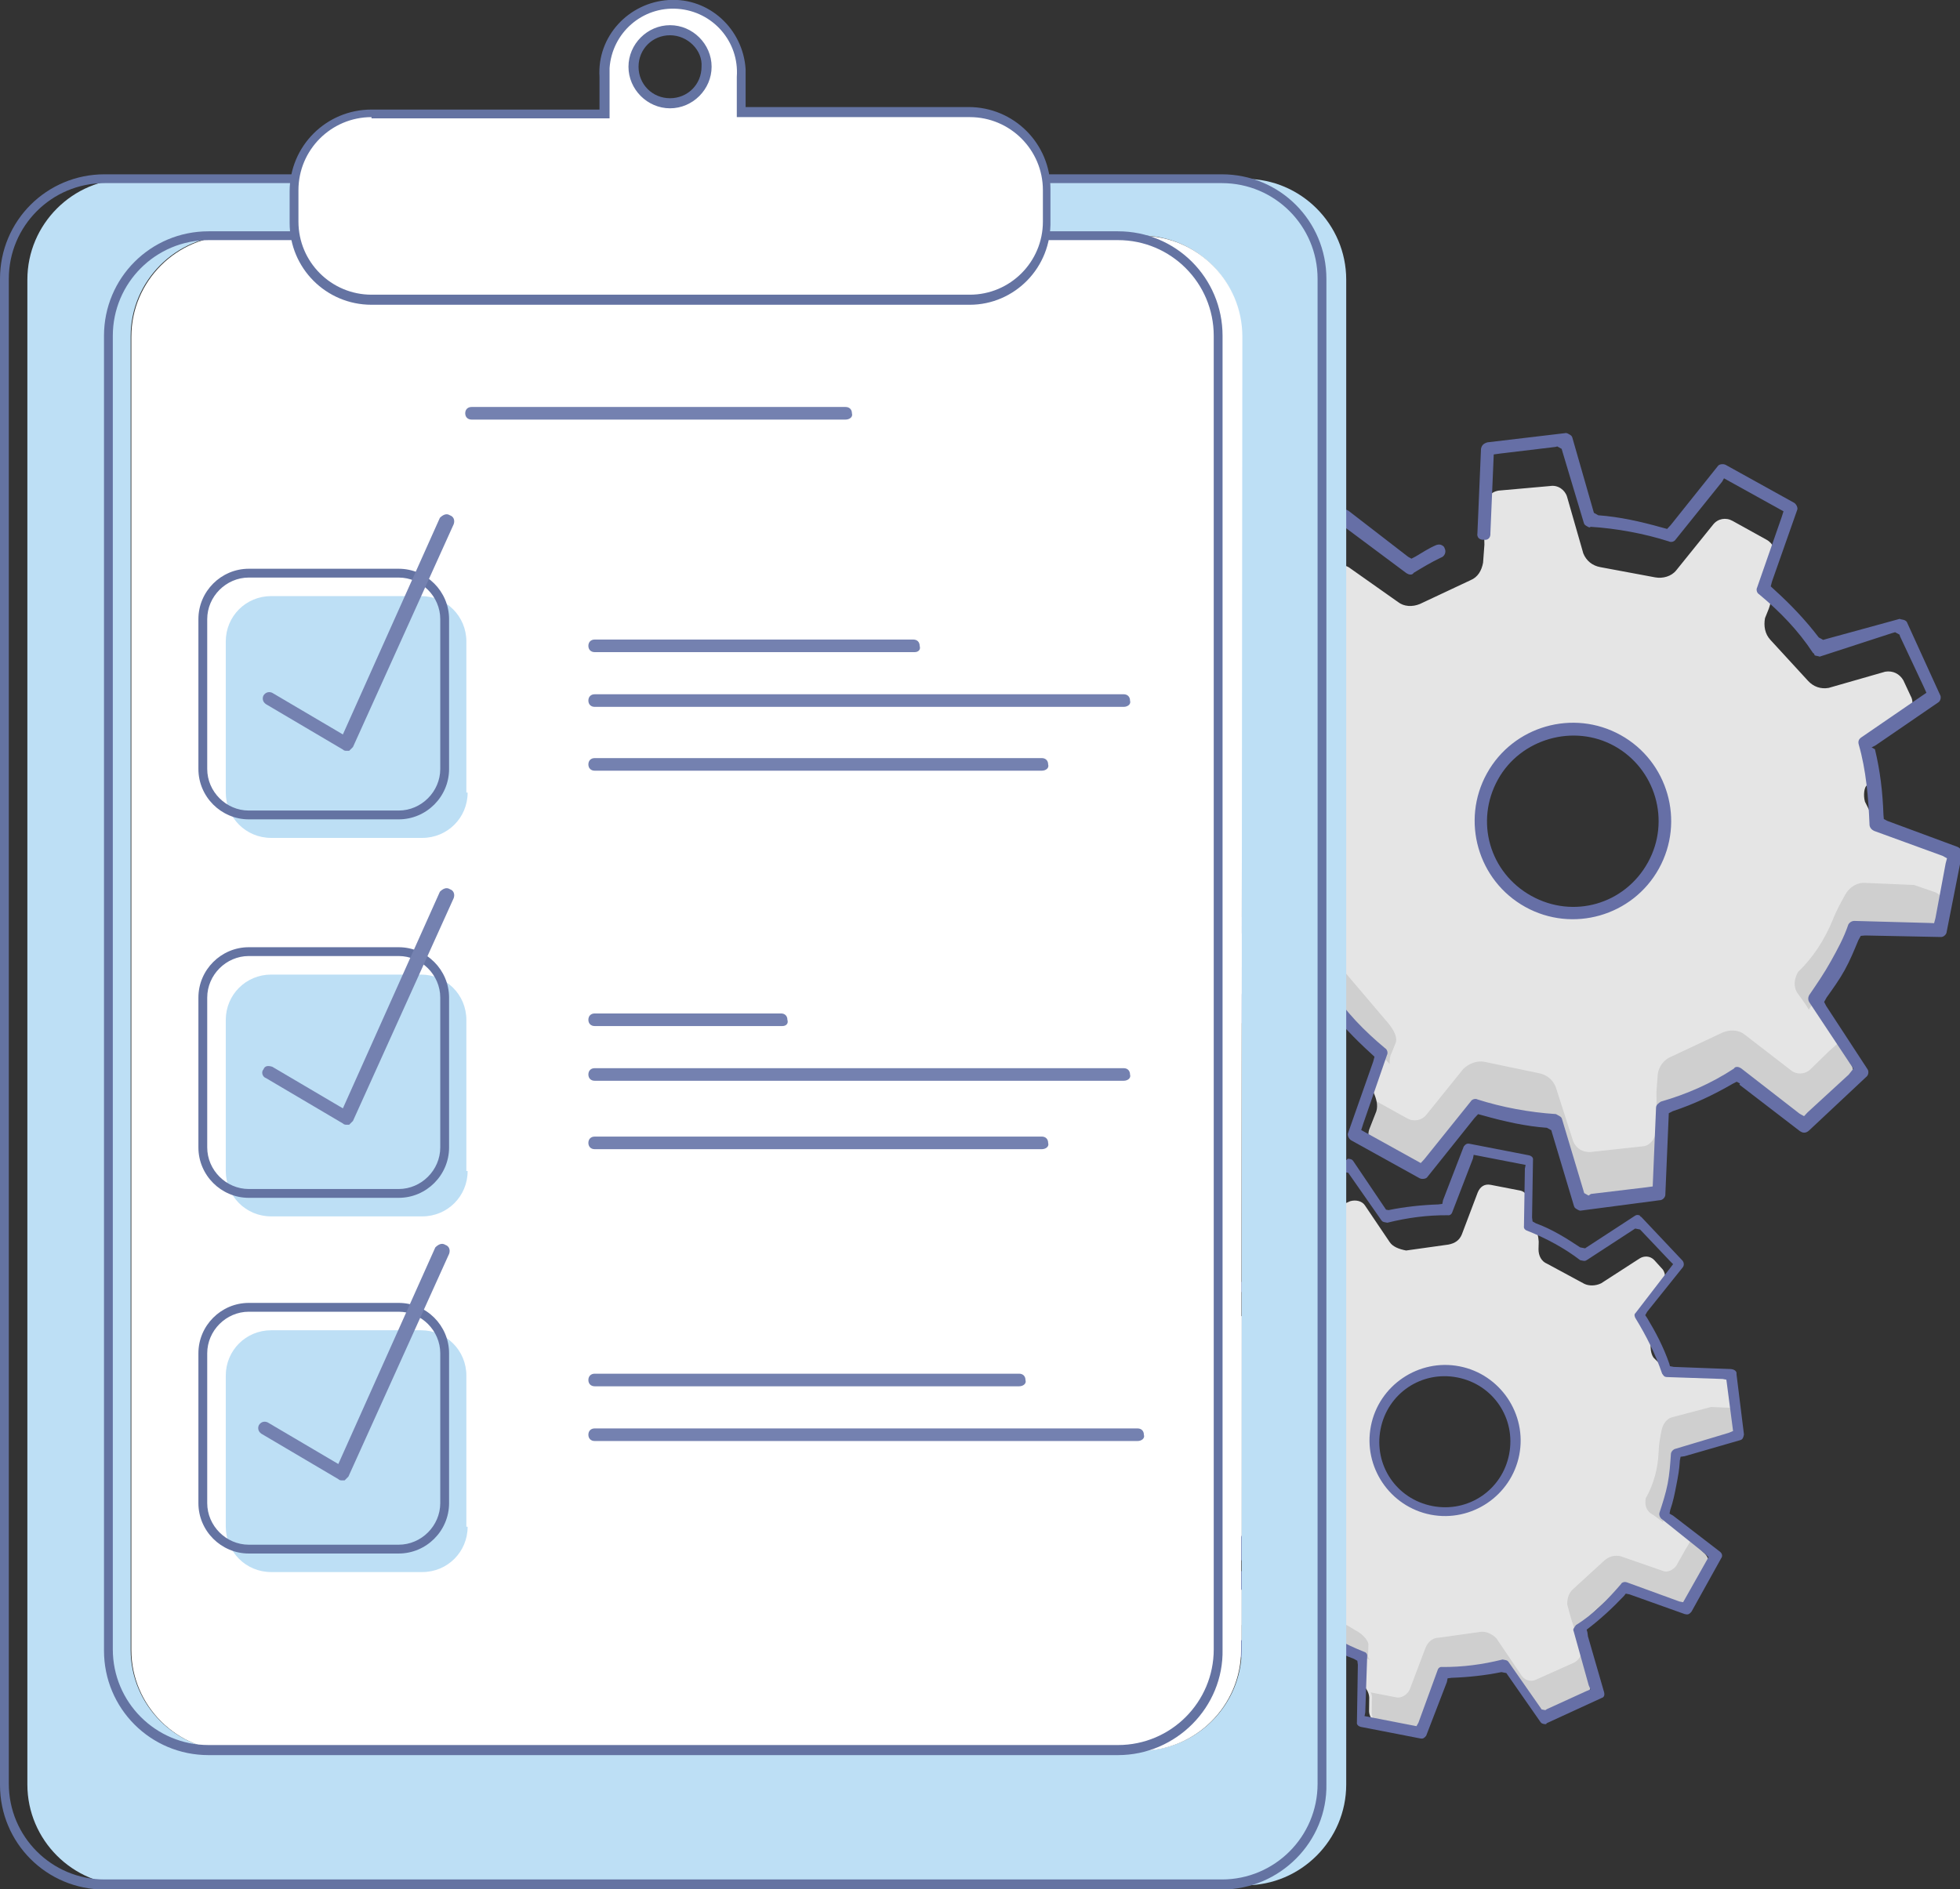 <?xml version="1.0" encoding="utf-8"?>
<!-- Generator: Adobe Illustrator 24.0.0, SVG Export Plug-In . SVG Version: 6.00 Build 0)  -->
<svg version="1.1" id="Layer_1" xmlns="http://www.w3.org/2000/svg" xmlns:xlink="http://www.w3.org/1999/xlink" x="0px" y="0px"
	 viewBox="0 0 155.6 150" enable-background="new 0 0 155.6 150" xml:space="preserve">
<rect x="0" y="0" width="155.6" height="150" fill="#333333" stroke="none"/>
<g id="Group_1122" transform="translate(-1284.537 -3327.871)">
	<g id="Group_1119" transform="translate(1381.04 3414.876) rotate(11)">
		<g id="setting_gear_cogwheel_2_" transform="translate(1.792 2.781)">
			<g id="bg_1_">
				<g>
					<g>
						<g>
							<g>
								<g>
									<g>
										<path fill="#E5E5E5" d="M41.8,30c0.5,0.1,0.9-0.2,1-0.6l0.5-1.5c0.1-0.4,0.3-1.1,0.4-1.5c0.1-0.4-0.2-0.8-0.6-1l-1.6-1.2
											c-0.4-0.2-1-0.4-1.4-0.6c-0.4-0.2-0.6-0.7-0.6-1.1c0,0,0.1-0.9,0.1-1.7S39.6,19,39.6,19c0-0.5,0.2-0.9,0.6-1.2l3.2-1.6
											c0.4-0.2,0.6-0.7,0.5-1.1l-0.2-0.6c-0.1-0.4-1.2-3.3-1.7-3.3c0,0-4.3,1-4.5,0.6L36.3,11c-0.3-0.3-0.4-0.8-0.4-0.9
											s-0.1-0.6-0.3-0.9s-0.9-1.5-0.7-1.9l1-2.1C36.1,4.8,36,4.3,35.7,4l-0.8-0.6c-0.4-0.3-0.9-0.2-1.2,0.1L31.1,6
											c-0.4,0.3-0.9,0.4-1.3,0.3l-3.2-1c-0.5-0.1-0.8-0.5-0.9-1l-0.1-0.6c-0.1-0.4-0.3-0.8-0.4-0.9c-0.3-0.2-0.6-0.5-0.7-0.9
											l-0.2-1.1c-0.1-0.4-0.5-0.8-0.9-0.8l-2.4,0c-0.5,0-0.8,0.3-0.9,0.8l-0.6,3.5c-0.1,0.5-0.4,0.8-0.9,1l-3.2,1.1
											C14.8,6.4,14.3,6.3,14,6l-2.5-2.5c-0.3-0.3-0.8-0.3-1.2-0.1L7.6,5.3C7.3,5.6,7.2,6,7.3,6.5l0.4,0.8C7.9,7.7,8.1,8,8.1,8
											s0.2,0.3,0.4,0.7l0.5,1c0.2,0.4,0.1,0.9-0.2,1.3l-2,2.7c-0.3,0.4-0.7,0.6-1.2,0.6l-3.5-0.5c-0.5-0.1-0.9,0.2-1,0.6
											l-0.5,1.5C0.4,16.3,0.6,16.8,1,17l1.5,0.8C2.9,18,3.1,18.5,3.1,19c0,0-0.1,0.9-0.1,1.7C3,21.4,3,21.9,3,21.9
											c0,0.4,0.1,0.7,0.3,1v0.1c0.1,0.6,0.3,1.3,0.6,1.8c0.2,0.3,0.1,0.8-0.2,1c0,0,0,0-0.1,0l-3.2,1.6
											c-0.4,0.2-0.6,0.7-0.5,1.1l0.2,0.6c0.2,0.4,0.6,0.7,1,0.6l3.1-0.5c0.5,0,0.9,0.2,1.2,0.6l2,2.7c0.3,0.3,0.4,0.8,0.4,0.9
											S5.8,38,5.8,38c-0.2,0.4,2,1.5,2.4,1.7L9,40.3c0.4,0.3,0.9,0.2,1.2-0.1l2.5-2.5c0.4-0.3,0.9-0.4,1.3-0.3l3.2,1
											c0.5,0.1,0.8,0.5,0.9,1l0.1,0.6c0.1,0.4,0.3,0.8,0.4,0.9c0.3,0.2,0.6,0.5,0.7,0.9l0.2,1.1c0.1,0.4,0.5,0.8,0.9,0.8h2.4
											c0.5,0,0.8-0.3,0.9-0.8l0.6-3.5c0.1-0.5,0.4-0.8,0.9-1l3.2-1c0.5-0.2,0.9-0.1,1.3,0.3l2.5,2.5c0.3,0.3,0.8,0.3,1.2,0.1
											l2.6-1.9c0.4-0.3,0.5-0.8,0.3-1.2l-0.4-0.8c-0.2-0.4-0.4-0.7-0.4-0.7s-0.2-0.3-0.4-0.7l-0.5-1c-0.2-0.4-0.1-0.9,0.2-1.3
											l2-2.7c0.3-0.4,0.7-0.6,1.2-0.6L41.8,30z M21.3,26.2c-3.1,0-5.6-2.5-5.6-5.6c0-3.1,2.5-5.6,5.6-5.6c3.1,0,5.6,2.5,5.6,5.6
											l0,0C26.9,23.7,24.4,26.2,21.3,26.2z"/>
									</g>
								</g>
							</g>
						</g>
					</g>
				</g>
			</g>
			<g id="shadow_1_" transform="translate(7.832 13.881)" opacity="0.1">
				<g id="Path_969">
					<g>
						<g>
							<g>
								<g>
									<g>
										<g>
											<path d="M30.8,1.5c-0.4,0.2-0.6,0.7-0.6,1.2c0,0.6,0,1.1,0.1,1.7c0.2,1.3,0.1,2.6-0.3,3.8c0,0.5,0.2,0.9,0.6,1.1
												c0.3,0.1,0.7,0.3,1.1,0.5c0-0.3,0.3-2.7,0.3-3.1c0-0.8-0.1-1.7-0.1-1.7c0-0.5,0.2-0.9,0.6-1.2l3.2-1.6
												c0.4-0.2,0.6-0.7,0.5-1.1l-0.2-0.6c-0.2-0.4-0.6-0.7-1-0.6l-1.3,0.2L30.8,1.5z"/>
										</g>
									</g>
								</g>
							</g>
						</g>
					</g>
				</g>
				<g id="Path_970">
					<g>
						<g>
							<g>
								<g>
									<g>
										<g>
											<path d="M35.4,11.5l-1.2-0.9c-0.1,0.3-0.2,0.7-0.3,0.9l-0.5,1.5c-0.2,0.4-0.6,0.7-1,0.6l-3.5-0.5c-0.5,0-0.9,0.2-1.2,0.6
												l-2,2.7c-0.3,0.4-0.3,0.9-0.2,1.3l0.5,1c0.2,0.4,0.4,0.7,0.4,0.7s0.2,0.3,0.4,0.7l0.4,0.8c0.2,0.4,0.1,0.9-0.3,1.2
												L24.2,24c-0.4,0.3-0.9,0.2-1.2-0.1l-2.5-2.5c-0.4-0.3-0.9-0.4-1.3-0.3l-3.2,1.1c-0.5,0.1-0.8,0.5-0.9,1l-0.6,3.5
												c-0.1,0.4-0.5,0.8-0.9,0.8h-2.1c0.1,0.1,0.2,0.3,0.2,0.5l0.2,1.1c0.1,0.4,0.5,0.8,0.9,0.8l2.4,0c0.5,0,0.8-0.3,0.9-0.8
												l0.6-3.5c0.1-0.5,0.4-0.8,0.9-1l3.2-1c0.5-0.2,0.9-0.1,1.3,0.3l2.5,2.5c0.3,0.3,0.8,0.3,1.2,0.1l2.6-1.9
												c0.4-0.3,0.5-0.8,0.3-1.2l-0.4-0.8c-0.2-0.4-0.4-0.7-0.4-0.7s-0.2-0.3-0.4-0.7l-0.5-1c-0.2-0.4-0.1-0.9,0.2-1.3l2-2.7
												c0.3-0.4,0.7-0.6,1.2-0.6l3.5,0.5c0.5,0.1,0.9-0.2,1-0.6l0.5-1.5c0.1-0.4,0.3-1.1,0.4-1.5C36,12.1,35.8,11.6,35.4,11.5z"
												/>
										</g>
									</g>
								</g>
							</g>
						</g>
					</g>
				</g>
				<g id="Path_971">
					<g>
						<g>
							<g>
								<g>
									<g>
										<g>
											<path d="M10.7,24.4l-0.1-0.6c-0.1-0.4-0.8-0.8-1.2-0.9l-4.7-1.7c-0.4-0.2-0.9-0.1-1.3,0.3l-2.5,2.5
												c-0.1,0.1-0.3,0.2-0.5,0.2l-0.2,0.5c-0.2,0.4-0.1,0.9,0.3,1.2l0.8,0.6c0.4,0.3,0.9,0.2,1.2-0.1L5,23.8
												c0.4-0.3,0.9-0.4,1.3-0.3l4.7,1.5C10.8,24.9,10.7,24.7,10.7,24.4z"/>
										</g>
									</g>
								</g>
							</g>
						</g>
					</g>
				</g>
			</g>
		</g>
		<g id="Group_1118" transform="translate(0.008)">
			<g id="Path_972">
				<g>
					<g>
						<g>
							<g>
								<g>
									<g>
										<path fill="#666FA6" d="M23.1,29.4c3.3,0,6-2.7,6-6s-2.7-6-6-6c-3.3,0-6,2.7-6,6l0,0C17.1,26.7,19.8,29.4,23.1,29.4z
											 M23.1,18.3c2.9,0,5.2,2.3,5.2,5.2c0,2.9-2.3,5.2-5.2,5.2s-5.2-2.3-5.2-5.2C17.9,20.6,20.2,18.3,23.1,18.3L23.1,18.3z"/>
									</g>
								</g>
							</g>
						</g>
					</g>
				</g>
			</g>
			<g id="Path_973">
				<g>
					<g>
						<g>
							<g>
								<g>
									<g>
										<path fill="#666FA6" d="M39.8,32.6L39.8,32.6l4.6,0.7c0,0,0,0,0.1,0c0.2,0,0.3-0.1,0.4-0.3l1.5-4.6c0.1-0.2,0-0.4-0.2-0.5
											L42,25.8l-0.3-0.1l0-0.3c0.1-0.7,0.1-1.3,0.1-2c0-0.7,0-1.3-0.1-2l0-0.3L42,21l4.1-2.1c0.2-0.1,0.2-0.3,0.2-0.5l-1.5-4.6
											c0-0.2-0.2-0.3-0.4-0.3c0,0,0,0-0.1,0l-4.5,0.7l0,0h-0.3l-0.1-0.2c-0.7-1.2-1.5-2.2-2.4-3.2l-0.2-0.2l0.1-0.3L39,6.3
											c0.1-0.2,0-0.4-0.1-0.5L35,3c-0.1,0-0.1-0.1-0.2-0.1c-0.1,0-0.2,0-0.3,0.1l-3.3,3.2l-0.1,0.1h-0.2h-0.1l-0.1,0
											c-1.2-0.5-2.5-1-3.8-1.2l-0.3-0.1l-0.1-0.3l-0.8-4.5c0-0.2-0.2-0.3-0.4-0.3l-4.8,0c-0.2,0-0.3,0.1-0.4,0.3l-0.8,4.5l0,0.3
											l-0.3,0.1c-1.3,0.3-2.6,0.7-3.8,1.2l-0.1,0h-0.3L15,6.3L11.7,3c-0.1-0.1-0.2-0.1-0.3-0.1c-0.1,0-0.2,0-0.2,0.1L7.4,5.8
											C7.2,5.9,7.1,6.1,7.2,6.3l2.3,4.6c0.1,0.2,0.3,0.3,0.5,0.2c0.2-0.1,0.3-0.3,0.2-0.5l-2-4L8.1,6.3l0.3-0.2l2.8-2L11.2,4
											h0.1h0.2l0.1,0.1l3.2,3.1c0.1,0.1,0.2,0.1,0.3,0.1c0.1,0,0.1,0,0.2,0c1.5-0.7,3-1.2,4.6-1.5c0.2,0,0.3-0.2,0.3-0.3L21,1
											L21,0.7l0.4,0l3.8,0L25.2,1L26,5.5c0,0.2,0.2,0.3,0.3,0.3c1.6,0.3,3.2,0.8,4.6,1.5c0.1,0,0.1,0,0.2,0c0.1,0,0.2,0,0.3-0.1
											l3.2-3.1L34.7,4h0.2H35L35.1,4l2.8,2l0.3,0.2L38,6.6l-2,4c-0.1,0.1,0,0.3,0.1,0.4c1.1,1.2,2.1,2.5,2.9,3.9
											c0.1,0.1,0.2,0.2,0.3,0.2c0,0,0,0,0.1,0l4.4-0.7l0,0h0.3l0.1,0.3l1.1,3.3l0.1,0.3l-0.3,0.2l-4,2.1
											c-0.1,0.1-0.2,0.2-0.2,0.4c0.1,0.8,0.2,1.6,0.2,2.4c0,0.8-0.1,1.6-0.2,2.4c0,0.2,0.1,0.3,0.2,0.4l4,2.1l0.3,0.2l-0.1,0.3
											l-1.1,3.3l-0.1,0.3l-0.3,0h0l0,0l-4.4-0.7c0,0,0,0-0.1,0c-0.1,0-0.3,0.1-0.3,0.2c-0.8,1.4-1.7,2.8-2.9,3.9
											C36,36,35.9,36.2,36,36.3l2,4l0.2,0.3l-0.3,0.2l-2.8,2L35,42.9h-0.1h-0.2l-0.1-0.1l-3.2-3.1c-0.1-0.1-0.2-0.1-0.3-0.1
											c-0.1,0-0.1,0-0.2,0c-1.5,0.7-3,1.2-4.6,1.5c-0.2,0-0.3,0.2-0.3,0.3l-0.7,4.4l-0.1,0.3l-0.4,0h-3.8L21,45.8l-0.7-4.4
											c0-0.2-0.2-0.3-0.3-0.3c-1.6-0.3-3.2-0.8-4.6-1.5c-0.1-0.1-0.3,0-0.4,0.1l-3.2,3.1l-0.1,0.1h-0.2h-0.1l-0.1-0.1l-2.8-2
											l-0.3-0.2l0.2-0.3l2-4c0.1-0.1,0-0.3-0.1-0.4c-1.1-1.2-2.1-2.5-2.9-4c-0.1-0.1-0.2-0.2-0.3-0.2c0,0,0,0-0.1,0l-4.4,0.7
											l0,0H2.1L2,32.1L1,28.9l-0.1-0.3l0.3-0.2l4-2.1c0.1-0.1,0.2-0.2,0.2-0.4c-0.1-0.8-0.2-1.6-0.2-2.4c0-0.8,0.1-1.6,0.2-2.4
											c0-0.2-0.1-0.3-0.2-0.4l-4-2.1l-0.3-0.2L1,18L2,14.8l0.1-0.3l0.3,0h0l0,0l4.4,0.7c0,0,0,0,0.1,0c0.1,0,0.3-0.1,0.3-0.2
											c0.3-0.6,0.6-1.1,1-1.6c0.1-0.2,0.1-0.4,0-0.6c-0.1-0.1-0.2-0.1-0.2-0.1c-0.1,0-0.2,0.1-0.3,0.2c-0.3,0.4-0.5,0.8-0.8,1.3
											l-0.1,0.2l-0.2,0h0l0,0l-4.5-0.7c0,0,0,0-0.1,0c-0.2,0-0.3,0.1-0.4,0.3L0,18.5c-0.1,0.2,0,0.4,0.2,0.5L4.3,21l0.3,0.1
											l0,0.3c-0.2,1.3-0.2,2.7,0,4l0,0.3l-0.3,0.1L0.2,28C0,28.1,0,28.3,0,28.4L1.5,33c0,0.2,0.2,0.3,0.4,0.3c0,0,0,0,0.1,0
											l4.5-0.7l0,0h0.3l0.1,0.2C7.5,33.9,8.3,35,9.2,36l0.2,0.2l-0.1,0.3l-2.1,4.1c-0.1,0.2,0,0.4,0.1,0.5l3.9,2.8
											c0.1,0,0.1,0.1,0.2,0.1c0.1,0,0.2,0,0.3-0.1l3.3-3.2l0.1-0.1h0.2h0.1l0.1,0c1.2,0.5,2.5,1,3.8,1.2l0.3,0.1l0.1,0.3
											l0.8,4.5c0,0.2,0.2,0.3,0.4,0.3h4.8c0.2,0,0.3-0.1,0.4-0.3l0.8-4.5l0-0.3l0.3-0.1c1.3-0.3,2.6-0.7,3.8-1.2l0.1,0h0.3
											l0.1,0.1l3.3,3.2c0.1,0.1,0.2,0.1,0.3,0.1c0.1,0,0.2,0,0.2-0.1l3.9-2.8c0.2-0.1,0.2-0.3,0.1-0.5l-2.1-4.1l-0.1-0.3L37,36
											c0.9-1,1.7-2.1,2.4-3.2l0.1-0.2L39.8,32.6L39.8,32.6L39.8,32.6z"/>
									</g>
								</g>
							</g>
						</g>
					</g>
				</g>
			</g>
		</g>
	</g>
	<g id="Group_1121" transform="matrix(0.875, 0.485, -0.485, 0.875, 1397.904, 3351.685)">
		<g id="setting_gear_cogwheel_2_2" transform="translate(2.334 3.626)">
			<g id="bg_1_2">
				<g>
					<g>
						<g>
							<g>
								<g>
									<g>
										<path fill="#E5E5E5" d="M54.5,39.1c0.6,0.1,1.1-0.3,1.3-0.8l0.6-2c0.2-0.5,0.4-1.4,0.6-1.9c0.1-0.6-0.2-1.1-0.7-1.3
											l-2.1-1.6c-0.5-0.2-1.4-0.6-1.8-0.8c-0.5-0.3-0.8-0.9-0.8-1.5c0,0,0.1-1.1,0.1-2.2s-0.1-2.2-0.1-2.2
											c0-0.6,0.3-1.2,0.8-1.5l4.1-2.1c0.5-0.3,0.8-0.9,0.6-1.5l-0.2-0.8c-0.2-0.5-1.6-4.3-2.2-4.2c0,0-5.5,1.3-5.8,0.8l-1.6-1.1
											c-0.4-0.4-0.6-1-0.5-1.2s-0.1-0.8-0.4-1.2s-1.1-1.9-0.9-2.5l1.3-2.7c0.3-0.5,0.1-1.2-0.4-1.5l-1.1-0.8
											c-0.5-0.3-1.1-0.3-1.6,0.1l-3.3,3.3c-0.5,0.4-1.1,0.5-1.7,0.3l-4.2-1.4c-0.6-0.2-1-0.7-1.2-1.3l-0.1-0.8
											c-0.1-0.6-0.3-1.1-0.5-1.1c-0.4-0.3-0.8-0.7-0.9-1.2L31.6,1c-0.1-0.6-0.6-1-1.2-1l-3.1,0c-0.6,0-1.1,0.4-1.2,1l-0.8,4.6
											c-0.1,0.6-0.6,1.1-1.2,1.3l-4.2,1.4c-0.6,0.2-1.2,0.1-1.7-0.3l-3.3-3.3c-0.4-0.4-1.1-0.5-1.6-0.1L9.9,6.9
											c-0.5,0.4-0.6,1-0.4,1.5l0.5,1c0.3,0.5,0.5,0.9,0.5,0.9s0.2,0.4,0.5,0.9l0.6,1.3c0.2,0.6,0.2,1.2-0.2,1.7l-2.6,3.6
											c-0.4,0.5-1,0.8-1.6,0.7L2.6,18c-0.6-0.1-1.1,0.3-1.3,0.8l-0.6,2c-0.2,0.6,0.1,1.2,0.6,1.5l1.9,1C3.7,23.6,4,24.1,4,24.8
											c0,0-0.1,1.1-0.1,2.2c0,0.9,0.1,1.6,0.1,1.6c0,0.5,0.2,0.9,0.4,1.3v0.2c0.1,0.8,0.3,1.6,0.8,2.4c0.3,0.5,0.1,1.1-0.3,1.3
											c0,0,0,0-0.1,0L0.6,36c-0.5,0.3-0.8,0.9-0.6,1.5l0.2,0.8C0.5,38.8,1,39.1,1.6,39l4.1-0.6c0.6-0.1,1.2,0.2,1.6,0.7l2.6,3.6
											c0.4,0.4,0.6,1,0.5,1.2s-2.8,5.6-2.8,5.6c-0.3,0.5,2.7,1.9,3.1,2.3l1.1,0.8c0.5,0.3,1.1,0.3,1.6-0.1l3.3-3.3
											c0.5-0.4,1.1-0.5,1.7-0.3l4.2,1.4c0.6,0.2,1,0.7,1.2,1.3l0.1,0.8c0.1,0.6,0.3,1.1,0.5,1.1c0.4,0.3,0.8,0.7,0.9,1.2
											l0.2,1.5c0.1,0.6,0.6,1,1.2,1h3.1c0.6,0,1.1-0.4,1.2-1l0.8-4.6c0.1-0.6,0.6-1.1,1.2-1.3l4.2-1.4c0.6-0.2,1.2-0.1,1.7,0.3
											l3.3,3.3c0.4,0.4,1.1,0.5,1.6,0.1l3.4-2.4c0.5-0.4,0.6-1,0.4-1.5l-0.5-1c-0.3-0.5-0.5-0.9-0.5-0.9s-0.2-0.4-0.5-0.9
											l-0.6-1.3c-0.2-0.6-0.2-1.2,0.2-1.7l2.6-3.6c0.4-0.5,1-0.8,1.6-0.7L54.5,39.1z M27.8,34.2c-4,0-7.3-3.3-7.3-7.3
											s3.3-7.3,7.3-7.3s7.3,3.3,7.3,7.3l0,0C35.1,31,31.8,34.2,27.8,34.2z"/>
									</g>
								</g>
							</g>
						</g>
					</g>
				</g>
			</g>
			<g id="shadow_1_2" transform="translate(10.209 18.095)" opacity="0.1">
				<g id="Path_974">
					<g>
						<g>
							<g>
								<g>
									<g>
										<g>
											<path d="M40.1,2c-0.5,0.3-0.8,0.9-0.8,1.5c0,0.7,0,1.5,0.1,2.2c0.2,1.7,0.1,3.4-0.4,5c0,0.6,0.2,1.2,0.8,1.5
												c0.4,0.2,0.9,0.4,1.4,0.7c0-0.4,0.3-3.5,0.3-4c0-1.1-0.1-2.2-0.1-2.2c0-0.6,0.3-1.2,0.8-1.5L46.3,3
												c0.5-0.3,0.8-0.9,0.6-1.5l-0.2-0.8c-0.2-0.6-0.8-0.9-1.3-0.8l-1.7,0.3L40.1,2z"/>
										</g>
									</g>
								</g>
							</g>
						</g>
					</g>
				</g>
				<g id="Path_975">
					<g>
						<g>
							<g>
								<g>
									<g>
										<g>
											<path d="M46.1,15l-1.5-1.2c-0.1,0.4-0.3,0.9-0.4,1.2l-0.6,2c-0.2,0.6-0.8,0.9-1.3,0.8l-4.6-0.7c-0.6-0.1-1.2,0.2-1.6,0.7
												l-2.6,3.6C33,22,33,22.7,33.2,23.2l0.6,1.3c0.3,0.5,0.5,0.9,0.5,0.9s0.2,0.4,0.5,0.9l0.5,1c0.2,0.5,0.1,1.2-0.4,1.5
												l-3.4,2.4c-0.5,0.3-1.1,0.3-1.6-0.1L26.6,28c-0.5-0.4-1.1-0.5-1.7-0.3L20.7,29c-0.6,0.2-1,0.7-1.2,1.3l-0.8,4.6
												c-0.1,0.6-0.6,1-1.2,1h-2.8c0.1,0.2,0.2,0.4,0.3,0.6l0.2,1.5c0.1,0.6,0.6,1,1.2,1h3.1c0.6,0,1.1-0.4,1.2-1l0.8-4.6
												c0.1-0.6,0.6-1.1,1.2-1.3l4.2-1.4c0.6-0.2,1.2-0.1,1.7,0.3l3.3,3.3c0.4,0.4,1.1,0.5,1.6,0.1l3.4-2.4
												c0.5-0.4,0.6-1,0.4-1.5l-0.5-1c-0.3-0.5-0.5-0.9-0.5-0.9s-0.2-0.4-0.5-0.9l-0.6-1.3c-0.2-0.6-0.2-1.2,0.2-1.7l2.6-3.6
												c0.4-0.5,1-0.8,1.6-0.7l4.6,0.7c0.6,0.1,1.1-0.3,1.3-0.8l0.6-2c0.2-0.5,0.4-1.4,0.6-1.9C46.9,15.7,46.6,15.2,46.1,15z"/>
										</g>
									</g>
								</g>
							</g>
						</g>
					</g>
				</g>
				<g id="Path_976">
					<g>
						<g>
							<g>
								<g>
									<g>
										<g>
											<path d="M13.9,31.9l-0.1-0.8c-0.1-0.6-1-1-1.6-1.2l-6.1-2.3c-0.6-0.2-1.2-0.1-1.7,0.3L1,31.3c-0.2,0.2-0.4,0.3-0.7,0.3
												l-0.3,0.6c-0.3,0.5-0.1,1.2,0.4,1.5l1.1,0.8c0.5,0.3,1.1,0.3,1.6-0.1l3.3-3.3c0.5-0.4,1.1-0.5,1.7-0.3l6.1,2
												C14,32.5,13.9,32.2,13.9,31.9z"/>
										</g>
									</g>
								</g>
							</g>
						</g>
					</g>
				</g>
			</g>
		</g>
		<g id="Group_1120" transform="translate(0.008)">
			<g id="Path_977">
				<g>
					<g>
						<g>
							<g>
								<g>
									<g>
										<path fill="#666FA6" d="M30.1,38.4c4.3,0,7.8-3.5,7.8-7.8s-3.5-7.8-7.8-7.8c-4.3,0-7.8,3.5-7.8,7.8
											C22.3,34.9,25.8,38.4,30.1,38.4z M30.1,23.8c3.7,0,6.8,3,6.8,6.8s-3,6.8-6.8,6.8s-6.8-3-6.8-6.8v0
											C23.3,26.9,26.4,23.8,30.1,23.8z"/>
									</g>
								</g>
							</g>
						</g>
					</g>
				</g>
			</g>
			<g id="Path_978">
				<g>
					<g>
						<g>
							<g>
								<g>
									<g>
										<path fill="#666FA6" d="M51.8,42.5L51.8,42.5l6,0.9c0,0,0.1,0,0.1,0c0.2,0,0.4-0.1,0.5-0.4l1.9-5.9c0.1-0.2,0-0.5-0.2-0.6
											l-5.3-2.8l-0.3-0.2l0-0.4c0.1-0.9,0.2-1.7,0.2-2.6c0-0.9-0.1-1.7-0.2-2.6l0-0.4l0.3-0.2l5.3-2.8c0.2-0.1,0.3-0.4,0.2-0.6
											l-1.9-5.9c-0.1-0.2-0.3-0.4-0.5-0.4c0,0-0.1,0-0.1,0l-5.9,0.9l0,0h-0.3l-0.2-0.3c-0.9-1.5-1.9-2.9-3.1-4.2L48,14l0.2-0.3
											l2.7-5.4c0.1-0.2,0-0.5-0.2-0.6l-5-3.7c-0.1-0.1-0.2-0.1-0.3-0.1c-0.1,0-0.3,0.1-0.4,0.1l-4.3,4.2l-0.2,0.2h-0.2h-0.1
											l-0.1,0c-1.6-0.7-3.2-1.2-4.9-1.6l-0.4-0.1l-0.1-0.4l-1-5.9c0-0.2-0.3-0.4-0.5-0.4l-6.2,0c-0.2,0-0.5,0.2-0.5,0.4l-1,5.9
											l-0.1,0.4l-0.4,0.1c-1.7,0.4-3.4,0.9-4.9,1.6l-0.1,0h-0.3l-0.2-0.2L15.3,4c-0.1-0.1-0.2-0.1-0.4-0.1c-0.1,0-0.2,0-0.3,0.1
											L9.6,7.6C9.4,7.8,9.3,8,9.4,8.3l3,6c0.1,0.3,0.4,0.4,0.7,0.2c0.3-0.1,0.4-0.4,0.2-0.7l0,0l-2.6-5.2l-0.2-0.4l0.4-0.3
											l3.6-2.6l0.1-0.1h0.2H15l0.2,0.2l4.2,4.1c0.1,0.1,0.2,0.1,0.4,0.1c0.1,0,0.2,0,0.2-0.1c1.9-0.9,4-1.6,6-2
											c0.2,0,0.4-0.2,0.4-0.4l1-5.8L27.4,1l0.5,0l4.9,0l0.1,0.5l1,5.8c0,0.2,0.2,0.4,0.4,0.4c2.1,0.4,4.1,1,6,2
											c0.1,0,0.1,0,0.2,0.1c0.1,0,0.3-0.1,0.4-0.1L45,5.3l0.2-0.2h0.2h0.2l0.1,0.1l3.6,2.6l0.4,0.3l-0.2,0.4l-2.6,5.2
											c-0.1,0.2-0.1,0.4,0.1,0.6c1.5,1.5,2.7,3.3,3.8,5.1c0.1,0.2,0.3,0.3,0.5,0.3c0,0,0.1,0,0.1,0l5.7-0.9l0,0h0.4l0.1,0.4
											l1.4,4.2l0.1,0.4l-0.4,0.2l-5.2,2.7c-0.2,0.1-0.3,0.3-0.3,0.5c0.2,1.1,0.2,2.1,0.2,3.2c0,1.1-0.1,2.1-0.2,3.2
											c0,0.2,0.1,0.4,0.3,0.5l5.2,2.7l0.4,0.2L59,37.6l-1.4,4.2l-0.1,0.4l-0.4,0h0l0,0l-5.8-0.9c0,0-0.1,0-0.1,0
											c-0.2,0-0.4,0.1-0.4,0.3c-1,1.9-2.3,3.6-3.8,5.1c-0.1,0.2-0.2,0.4-0.1,0.6l2.6,5.2l0.2,0.4l-0.4,0.3l-3.6,2.6L45.6,56
											h-0.2h-0.2L45,55.8l-4.2-4.1c-0.1-0.1-0.2-0.1-0.4-0.1c-0.1,0-0.2,0-0.2,0c-1.9,0.9-4,1.6-6,2c-0.2,0-0.4,0.2-0.4,0.4
											l-1,5.8l-0.1,0.4l-0.5,0h-4.9l-0.1-0.5l-1-5.7c0-0.2-0.2-0.4-0.4-0.4c-2.1-0.4-4.1-1-6-2c-0.2-0.1-0.4-0.1-0.6,0.1
											l-4.2,4.1L15,56h-0.2h-0.2l-0.1-0.1l-3.6-2.6L10.5,53l0.2-0.4l2.6-5.2c0.1-0.2,0.1-0.4-0.1-0.6c-1.5-1.5-2.7-3.3-3.8-5.1
											c-0.1-0.2-0.3-0.3-0.4-0.3c0,0,0,0-0.1,0l-5.8,0.9l0,0H2.7l-0.1-0.4l-1.4-4.2l-0.1-0.4L1.5,37l5.2-2.7
											C6.9,34.2,7,34,6.9,33.8c-0.2-1.1-0.2-2.1-0.2-3.2c0-1.1,0.1-2.1,0.2-3.2c0-0.2-0.1-0.4-0.3-0.5l-5.2-2.7L1.1,24l0.1-0.4
											l1.4-4.2l0.1-0.4l0.4,0h0l0,0L9,19.8c0,0,0.1,0,0.1,0c0.2,0,0.4-0.1,0.4-0.3c0.4-0.7,0.8-1.4,1.3-2.1
											c0.2-0.2,0.2-0.6-0.1-0.8c-0.1-0.1-0.2-0.1-0.3-0.1c-0.2,0-0.3,0.1-0.4,0.2c-0.4,0.5-0.7,1.1-1,1.6l-0.2,0.3l-0.3,0h0l0,0
											l-5.9-0.9c0,0-0.1,0-0.1,0c-0.2,0-0.4,0.1-0.5,0.4L0,24.1c-0.1,0.2,0,0.5,0.2,0.6l5.3,2.8l0.3,0.2l0,0.4
											c-0.2,1.7-0.2,3.5,0,5.2l0,0.4l-0.3,0.2l-5.3,2.8C0,36.6-0.1,36.9,0,37.1L1.9,43c0.1,0.2,0.3,0.4,0.5,0.4c0,0,0.1,0,0.1,0
											l5.9-0.9l0,0h0.3l0.2,0.3c0.9,1.5,1.9,2.9,3.1,4.2l0.2,0.3l-0.2,0.3l-2.7,5.4c-0.1,0.2,0,0.5,0.2,0.6l5,3.7
											c0.1,0.1,0.2,0.1,0.3,0.1c0.1,0,0.3-0.1,0.4-0.1l4.3-4.2l0.2-0.2h0.2H20l0.1,0c1.6,0.7,3.2,1.2,4.9,1.6l0.4,0.1l0.1,0.4
											l1,5.9c0,0.2,0.3,0.4,0.5,0.4h6.2c0.2,0,0.5-0.2,0.5-0.4l1-5.9l0.1-0.4l0.4-0.1c1.7-0.4,3.4-0.9,4.9-1.6l0.1,0h0.3
											l0.2,0.2l4.3,4.2c0.1,0.1,0.2,0.1,0.4,0.1c0.1,0,0.2,0,0.3-0.1l5-3.7c0.2-0.1,0.3-0.4,0.2-0.6l-2.7-5.4L48,47.2l0.2-0.3
											c1.2-1.3,2.2-2.7,3.1-4.2l0.2-0.3H51.8L51.8,42.5L51.8,42.5z"/>
									</g>
								</g>
							</g>
						</g>
					</g>
				</g>
			</g>
		</g>
	</g>
	<g id="Group_1117" transform="translate(1284.537 3327.871)">
		<g id="Group_1096" transform="translate(2.173 14.303)">
			<g id="Group_1095">
				<g id="Path_944">
					<g>
						<g>
							<g>
								<g>
									<g>
										<g>
											<path fill="#BDDFF5" d="M8-0.1c-4.4,0-8,3.6-8,8v119.5c0,4.4,3.6,8,8,8h88.7c4.4,0,8-3.6,8-8V7.9c0-4.4-3.6-8-8-8H8z
												 M96.4,116.7c0,4.4-3.6,8-8,8H16.2c-4.4,0-8-3.6-8-8V12.4c0-4.4,3.6-8,8-8h72.2c4.4,0,8,3.6,8,8V116.7z"/>
										</g>
									</g>
								</g>
							</g>
						</g>
					</g>
				</g>
			</g>
		</g>
		<g id="Outer_1_" transform="translate(0 13.941)">
			<g id="Path_945">
				<g>
					<g>
						<g>
							<g>
								<g>
									<g>
										<path fill="#6473A2" d="M97,136.1H8.3c-4.6,0-8.3-3.7-8.3-8.3V8.2c0-4.6,3.7-8.3,8.3-8.3H97c4.6,0,8.3,3.7,8.3,8.3v119.5
											C105.4,132.3,101.6,136.1,97,136.1z M8.3,0.6C4.1,0.6,0.7,4,0.7,8.2v119.5c0,4.2,3.4,7.6,7.6,7.6H97
											c4.2,0,7.6-3.4,7.6-7.6V8.2c0-4.2-3.4-7.6-7.6-7.6L8.3,0.6z"/>
									</g>
								</g>
							</g>
						</g>
					</g>
				</g>
			</g>
		</g>
		<g id="Inner_2_" transform="translate(10.428 18.829)">
			<g id="Path_946">
				<g>
					<g>
						<g>
							<g>
								<g>
									<g>
										<path fill="#FFFFFF" d="M88.1,112.2c0,4.4-3.6,8-8,8H8c-4.4,0-8-3.6-8-8V7.9c0-4.4,3.6-8,8-8h72.2c4.4,0,8,3.6,8,8
											L88.1,112.2z"/>
									</g>
								</g>
							</g>
						</g>
					</g>
				</g>
			</g>
		</g>
		<g id="Inner_1_" transform="translate(8.256 18.467)">
			<g id="Path_947">
				<g>
					<g>
						<g>
							<g>
								<g>
									<g>
										<path fill="#6473A2" d="M80.5,120.9H8.3c-4.6,0-8.3-3.7-8.3-8.3V8.2c0-4.6,3.7-8.3,8.3-8.3h72.2c4.6,0,8.3,3.7,8.3,8.3
											v104.3C88.9,117.1,85.1,120.9,80.5,120.9z M8.3,0.6C4.1,0.6,0.7,4,0.7,8.2v104.3c0,4.2,3.4,7.6,7.6,7.6h72.2
											c4.2,0,7.6-3.4,7.6-7.6V8.2c0-4.2-3.4-7.6-7.6-7.6L8.3,0.6z"/>
									</g>
								</g>
							</g>
						</g>
					</g>
				</g>
			</g>
		</g>
		<g id="Group_1097" transform="translate(17.924 47.434)">
			<g id="Path_948">
				<g>
					<g>
						<g>
							<g>
								<g>
									<g>
										<path fill="#BDDFF5" d="M19.2,15.5c0,2-1.6,3.6-3.6,3.6H3.6c-2,0-3.6-1.6-3.6-3.6V3.5c0-2,1.6-3.6,3.6-3.6h11.9
											c2,0,3.6,1.6,3.6,3.6V15.5z"/>
									</g>
								</g>
							</g>
						</g>
					</g>
				</g>
			</g>
		</g>
		<g id="Group_1098" transform="translate(17.924 77.488)">
			<g id="Path_949">
				<g>
					<g>
						<g>
							<g>
								<g>
									<g>
										<path fill="#BDDFF5" d="M19.2,15.5c0,2-1.6,3.6-3.6,3.6H3.6c-2,0-3.6-1.6-3.6-3.6V3.5c0-2,1.6-3.6,3.6-3.6h11.9
											c2,0,3.6,1.6,3.6,3.6V15.5z"/>
									</g>
								</g>
							</g>
						</g>
					</g>
				</g>
			</g>
		</g>
		<g id="Group_1099" transform="translate(17.924 105.731)">
			<g id="Path_950">
				<g>
					<g>
						<g>
							<g>
								<g>
									<g>
										<path fill="#BDDFF5" d="M19.2,15.5c0,2-1.6,3.6-3.6,3.6H3.6c-2,0-3.6-1.6-3.6-3.6V3.5c0-2,1.6-3.6,3.6-3.6h11.9
											c2,0,3.6,1.6,3.6,3.6V15.5z"/>
									</g>
								</g>
							</g>
						</g>
					</g>
				</g>
			</g>
		</g>
		<g id="Group_1100" transform="translate(15.751 45.262)">
			<g id="Path_951">
				<g>
					<g>
						<g>
							<g>
								<g>
									<g>
										<path fill="#6473A2" d="M15.9,19.8H4c-2.2,0-4-1.8-4-4V3.9c0-2.2,1.8-4,4-4h11.9c2.2,0,4,1.8,4,4v11.9
											C19.9,18,18.1,19.8,15.9,19.8z M4,0.6c-1.8,0-3.3,1.5-3.3,3.3v11.9c0,1.8,1.5,3.3,3.3,3.3h11.9c1.8,0,3.3-1.5,3.3-3.3V3.9
											c0-1.8-1.5-3.3-3.3-3.3H4z"/>
									</g>
								</g>
							</g>
						</g>
					</g>
				</g>
			</g>
		</g>
		<g id="Group_1101" transform="translate(15.751 75.315)">
			<g id="Path_952">
				<g>
					<g>
						<g>
							<g>
								<g>
									<g>
										<path fill="#6473A2" d="M15.9,19.8H4c-2.2,0-4-1.8-4-4V3.9c0-2.2,1.8-4,4-4h11.9c2.2,0,4,1.8,4,4v11.9
											C19.9,18,18.1,19.8,15.9,19.8z M4,0.6c-1.8,0-3.3,1.5-3.3,3.3v11.9c0,1.8,1.5,3.3,3.3,3.3h11.9c1.8,0,3.3-1.5,3.3-3.3V3.9
											c0-1.8-1.5-3.3-3.3-3.3H4z"/>
									</g>
								</g>
							</g>
						</g>
					</g>
				</g>
			</g>
		</g>
		<g id="Group_1102" transform="translate(15.751 103.559)">
			<g id="Path_953">
				<g>
					<g>
						<g>
							<g>
								<g>
									<g>
										<path fill="#6473A2" d="M15.9,19.8H4c-2.2,0-4-1.8-4-4V3.9c0-2.2,1.8-4,4-4h11.9c2.2,0,4,1.8,4,4v11.9
											C19.9,18,18.1,19.8,15.9,19.8z M4,0.6c-1.8,0-3.3,1.5-3.3,3.3v11.9c0,1.8,1.5,3.3,3.3,3.3h11.9c1.8,0,3.3-1.5,3.3-3.3V3.9
											c0-1.8-1.5-3.3-3.3-3.3H4z"/>
									</g>
								</g>
							</g>
						</g>
					</g>
				</g>
			</g>
		</g>
		<g id="Group_1103" transform="translate(20.821 70.61)">
			<g id="Path_954">
				<g>
					<g>
						<g>
							<g>
								<g>
									<g>
										<path fill="#7481B0" d="M6.7,18.7c-0.1,0-0.2,0-0.3-0.1L0.3,15c-0.3-0.1-0.4-0.5-0.2-0.7C0.2,14,0.5,14,0.8,14.1
											c0,0,0,0,0,0l5.6,3.3l7.7-17.2C14.3,0,14.6-0.2,14.9,0c0.3,0.1,0.4,0.4,0.3,0.7l0,0l-8,17.7c-0.1,0.1-0.2,0.2-0.3,0.3
											C6.8,18.7,6.8,18.7,6.7,18.7z"/>
									</g>
								</g>
							</g>
						</g>
					</g>
				</g>
			</g>
		</g>
		<g id="Group_1104" transform="translate(20.459 98.852)">
			<g id="Path_955">
				<g>
					<g>
						<g>
							<g>
								<g>
									<g>
										<path fill="#7481B0" d="M6.7,18.7c-0.1,0-0.2,0-0.3-0.1L0.3,15c-0.3-0.2-0.3-0.5-0.2-0.7c0.2-0.3,0.5-0.3,0.7-0.2l5.6,3.3
											l7.7-17.2C14.3,0,14.6-0.2,14.9,0c0.3,0.1,0.4,0.4,0.3,0.7l0,0l-8,17.7c-0.1,0.1-0.2,0.2-0.3,0.3
											C6.8,18.7,6.8,18.7,6.7,18.7z"/>
									</g>
								</g>
							</g>
						</g>
					</g>
				</g>
			</g>
		</g>
		<g id="Group_1105" transform="translate(20.821 40.919)">
			<g id="Path_956">
				<g>
					<g>
						<g>
							<g>
								<g>
									<g>
										<path fill="#7481B0" d="M6.7,18.7c-0.1,0-0.2,0-0.3-0.1L0.3,15c-0.3-0.2-0.3-0.5-0.2-0.7c0.2-0.3,0.5-0.3,0.7-0.2l5.6,3.3
											l7.7-17.2C14.3,0,14.6-0.2,14.9,0c0.3,0.1,0.4,0.4,0.3,0.7l-8,17.7c-0.1,0.1-0.2,0.2-0.3,0.3C6.8,18.7,6.8,18.7,6.7,18.7z
											"/>
									</g>
								</g>
							</g>
						</g>
					</g>
				</g>
			</g>
		</g>
		<g id="Group_1106" transform="translate(36.933 32.317)">
			<g id="Path_957">
				<g>
					<g>
						<g>
							<g>
								<g>
									<g>
										<path fill="#7481B0" d="M30.2,1H0.5C0.2,1,0,0.8,0,0.5c0-0.3,0.2-0.5,0.5-0.5h29.7c0.3,0,0.5,0.2,0.5,0.5
											C30.8,0.8,30.5,1,30.2,1z"/>
									</g>
								</g>
							</g>
						</g>
					</g>
				</g>
			</g>
		</g>
		<g id="Group_1107" transform="translate(46.71 50.784)">
			<g id="Path_958">
				<g>
					<g>
						<g>
							<g>
								<g>
									<g>
										<path fill="#7481B0" d="M25.9,1H0.5C0.2,1,0,0.8,0,0.5c0-0.3,0.2-0.5,0.5-0.5h25.3c0.3,0,0.5,0.2,0.5,0.5
											C26.4,0.8,26.2,1,25.9,1z"/>
									</g>
								</g>
							</g>
						</g>
					</g>
				</g>
			</g>
		</g>
		<g id="Group_1108" transform="translate(46.71 55.129)">
			<g id="Path_959">
				<g>
					<g>
						<g>
							<g>
								<g>
									<g>
										<path fill="#7481B0" d="M42.5,1h-42C0.2,1,0,0.8,0,0.5c0-0.3,0.2-0.5,0.5-0.5c0,0,0,0,0,0h42c0.3,0,0.5,0.2,0.5,0.5
											C43.1,0.8,42.8,1,42.5,1C42.5,1,42.5,1,42.5,1z"/>
									</g>
								</g>
							</g>
						</g>
					</g>
				</g>
			</g>
		</g>
		<g id="Group_1109" transform="translate(46.71 60.198)">
			<g id="Path_960">
				<g>
					<g>
						<g>
							<g>
								<g>
									<g>
										<path fill="#7481B0" d="M36,1H0.5C0.2,1,0,0.8,0,0.5c0-0.3,0.2-0.5,0.5-0.5c0,0,0,0,0,0H36c0.3,0,0.5,0.2,0.5,0.5
											C36.6,0.8,36.3,1,36,1C36,1,36,1,36,1z"/>
									</g>
								</g>
							</g>
						</g>
					</g>
				</g>
			</g>
		</g>
		<g id="Group_1110" transform="translate(46.71 80.475)">
			<g id="Path_961">
				<g>
					<g>
						<g>
							<g>
								<g>
									<g>
										<path fill="#7481B0" d="M15.4,1H0.5C0.2,1,0,0.8,0,0.5c0-0.3,0.2-0.5,0.5-0.5c0,0,0,0,0,0h14.8c0.3,0,0.5,0.2,0.5,0.5
											C15.9,0.8,15.7,1,15.4,1L15.4,1z"/>
									</g>
								</g>
							</g>
						</g>
					</g>
				</g>
			</g>
		</g>
		<g id="Group_1111" transform="translate(46.71 84.82)">
			<g id="Path_962">
				<g>
					<g>
						<g>
							<g>
								<g>
									<g>
										<path fill="#7481B0" d="M42.5,1h-42C0.2,1,0,0.8,0,0.5c0-0.3,0.2-0.5,0.5-0.5h42c0.3,0,0.5,0.2,0.5,0.5
											C43.1,0.8,42.8,1,42.5,1C42.5,1,42.5,1,42.5,1z"/>
									</g>
								</g>
							</g>
						</g>
					</g>
				</g>
			</g>
		</g>
		<g id="Group_1112" transform="translate(46.71 90.252)">
			<g id="Path_963">
				<g>
					<g>
						<g>
							<g>
								<g>
									<g>
										<path fill="#7481B0" d="M36,1H0.5C0.2,1,0,0.8,0,0.5c0-0.3,0.2-0.5,0.5-0.5c0,0,0,0,0,0H36c0.3,0,0.5,0.2,0.5,0.5
											C36.6,0.8,36.3,1,36,1C36,1,36,1,36,1z"/>
									</g>
								</g>
							</g>
						</g>
					</g>
				</g>
			</g>
		</g>
		<g id="Group_1113" transform="translate(46.71 109.08)">
			<g id="Path_964">
				<g>
					<g>
						<g>
							<g>
								<g>
									<g>
										<path fill="#7481B0" d="M34.2,1H0.5C0.2,1,0,0.8,0,0.5c0-0.3,0.2-0.5,0.5-0.5c0,0,0,0,0,0h33.7c0.3,0,0.5,0.2,0.5,0.5
											C34.8,0.8,34.5,1,34.2,1C34.2,1,34.2,1,34.2,1z"/>
									</g>
								</g>
							</g>
						</g>
					</g>
				</g>
			</g>
		</g>
		<g id="Group_1114" transform="translate(46.71 113.426)">
			<g id="Path_965">
				<g>
					<g>
						<g>
							<g>
								<g>
									<g>
										<path fill="#7481B0" d="M43.6,1H0.5C0.2,1,0,0.8,0,0.5c0-0.3,0.2-0.5,0.5-0.5c0,0,0,0,0,0h43.1c0.3,0,0.5,0.2,0.5,0.5
											C44.2,0.8,43.9,1,43.6,1C43.6,1,43.6,1,43.6,1z"/>
									</g>
								</g>
							</g>
						</g>
					</g>
				</g>
			</g>
		</g>
		<g id="Group_1115" transform="translate(47.253 119.038)">
			<g id="Path_966">
				<g>
					<g>
						<g>
							<g>
								<g>
									<g>
										
											<path fill="none" stroke="#7481B0" stroke-width="3" stroke-linecap="round" stroke-linejoin="round" stroke-miterlimit="10" d="
											M0-0.1"/>
									</g>
								</g>
							</g>
						</g>
					</g>
				</g>
			</g>
		</g>
		<g id="Group_1116" transform="translate(22.993)">
			<g id="Path_967">
				<g>
					<g>
						<g>
							<g>
								<g>
									<g>
										<path fill="#FFFFFF" d="M54,9H35.9V6.1c0.2-3-2.1-5.6-5.1-5.8S25.2,2.4,25,5.4c0,0.2,0,0.5,0,0.7V9H6.5
											c-3.4,0-6.2,2.8-6.2,6.2v2.5c0,3.4,2.8,6.2,6.2,6.2H54c3.4,0,6.2-2.8,6.2-6.2v-2.5C60.1,11.7,57.4,9,54,9z M30.2,8.2
											c-1.6,0-2.9-1.3-2.9-2.9s1.3-2.9,2.9-2.9c1.6,0,2.9,1.3,2.9,2.9S31.8,8.2,30.2,8.2L30.2,8.2z"/>
									</g>
								</g>
							</g>
						</g>
					</g>
				</g>
			</g>
			<g id="Path_968">
				<g>
					<g>
						<g>
							<g>
								<g>
									<g>
										<path fill="#6473A2" d="M54,24.2H6.5c-3.6,0-6.5-2.9-6.5-6.5v-2.5c0-3.6,2.9-6.5,6.5-6.5h18.1V6.1
											c-0.2-3.2,2.3-5.9,5.5-6.1s5.9,2.3,6.1,5.5c0,0.2,0,0.4,0,0.5v2.5h17.7c3.6,0,6.5,2.9,6.5,6.5v2.5
											C60.5,21.3,57.5,24.2,54,24.2z M6.5,9.3c-3.2,0-5.8,2.6-5.8,5.8v2.5c0,3.2,2.6,5.8,5.8,5.8H54c3.2,0,5.8-2.6,5.8-5.8v-2.5
											c0-3.2-2.6-5.8-5.8-5.8H35.5V6.1c0.2-2.8-1.9-5.2-4.7-5.4s-5.2,1.9-5.4,4.7c0,0.2,0,0.5,0,0.7v3.3H6.5z M30.2,8.6
											c-1.8,0-3.3-1.5-3.3-3.3c0-1.8,1.5-3.3,3.3-3.3s3.3,1.5,3.3,3.3C33.5,7.1,32,8.6,30.2,8.6z M30.2,2.8
											c-1.4,0-2.5,1.1-2.5,2.5s1.1,2.5,2.5,2.5s2.5-1.1,2.5-2.5C32.8,4,31.6,2.8,30.2,2.8L30.2,2.8z"/>
									</g>
								</g>
							</g>
						</g>
					</g>
				</g>
			</g>
		</g>
	</g>
</g>
</svg>
